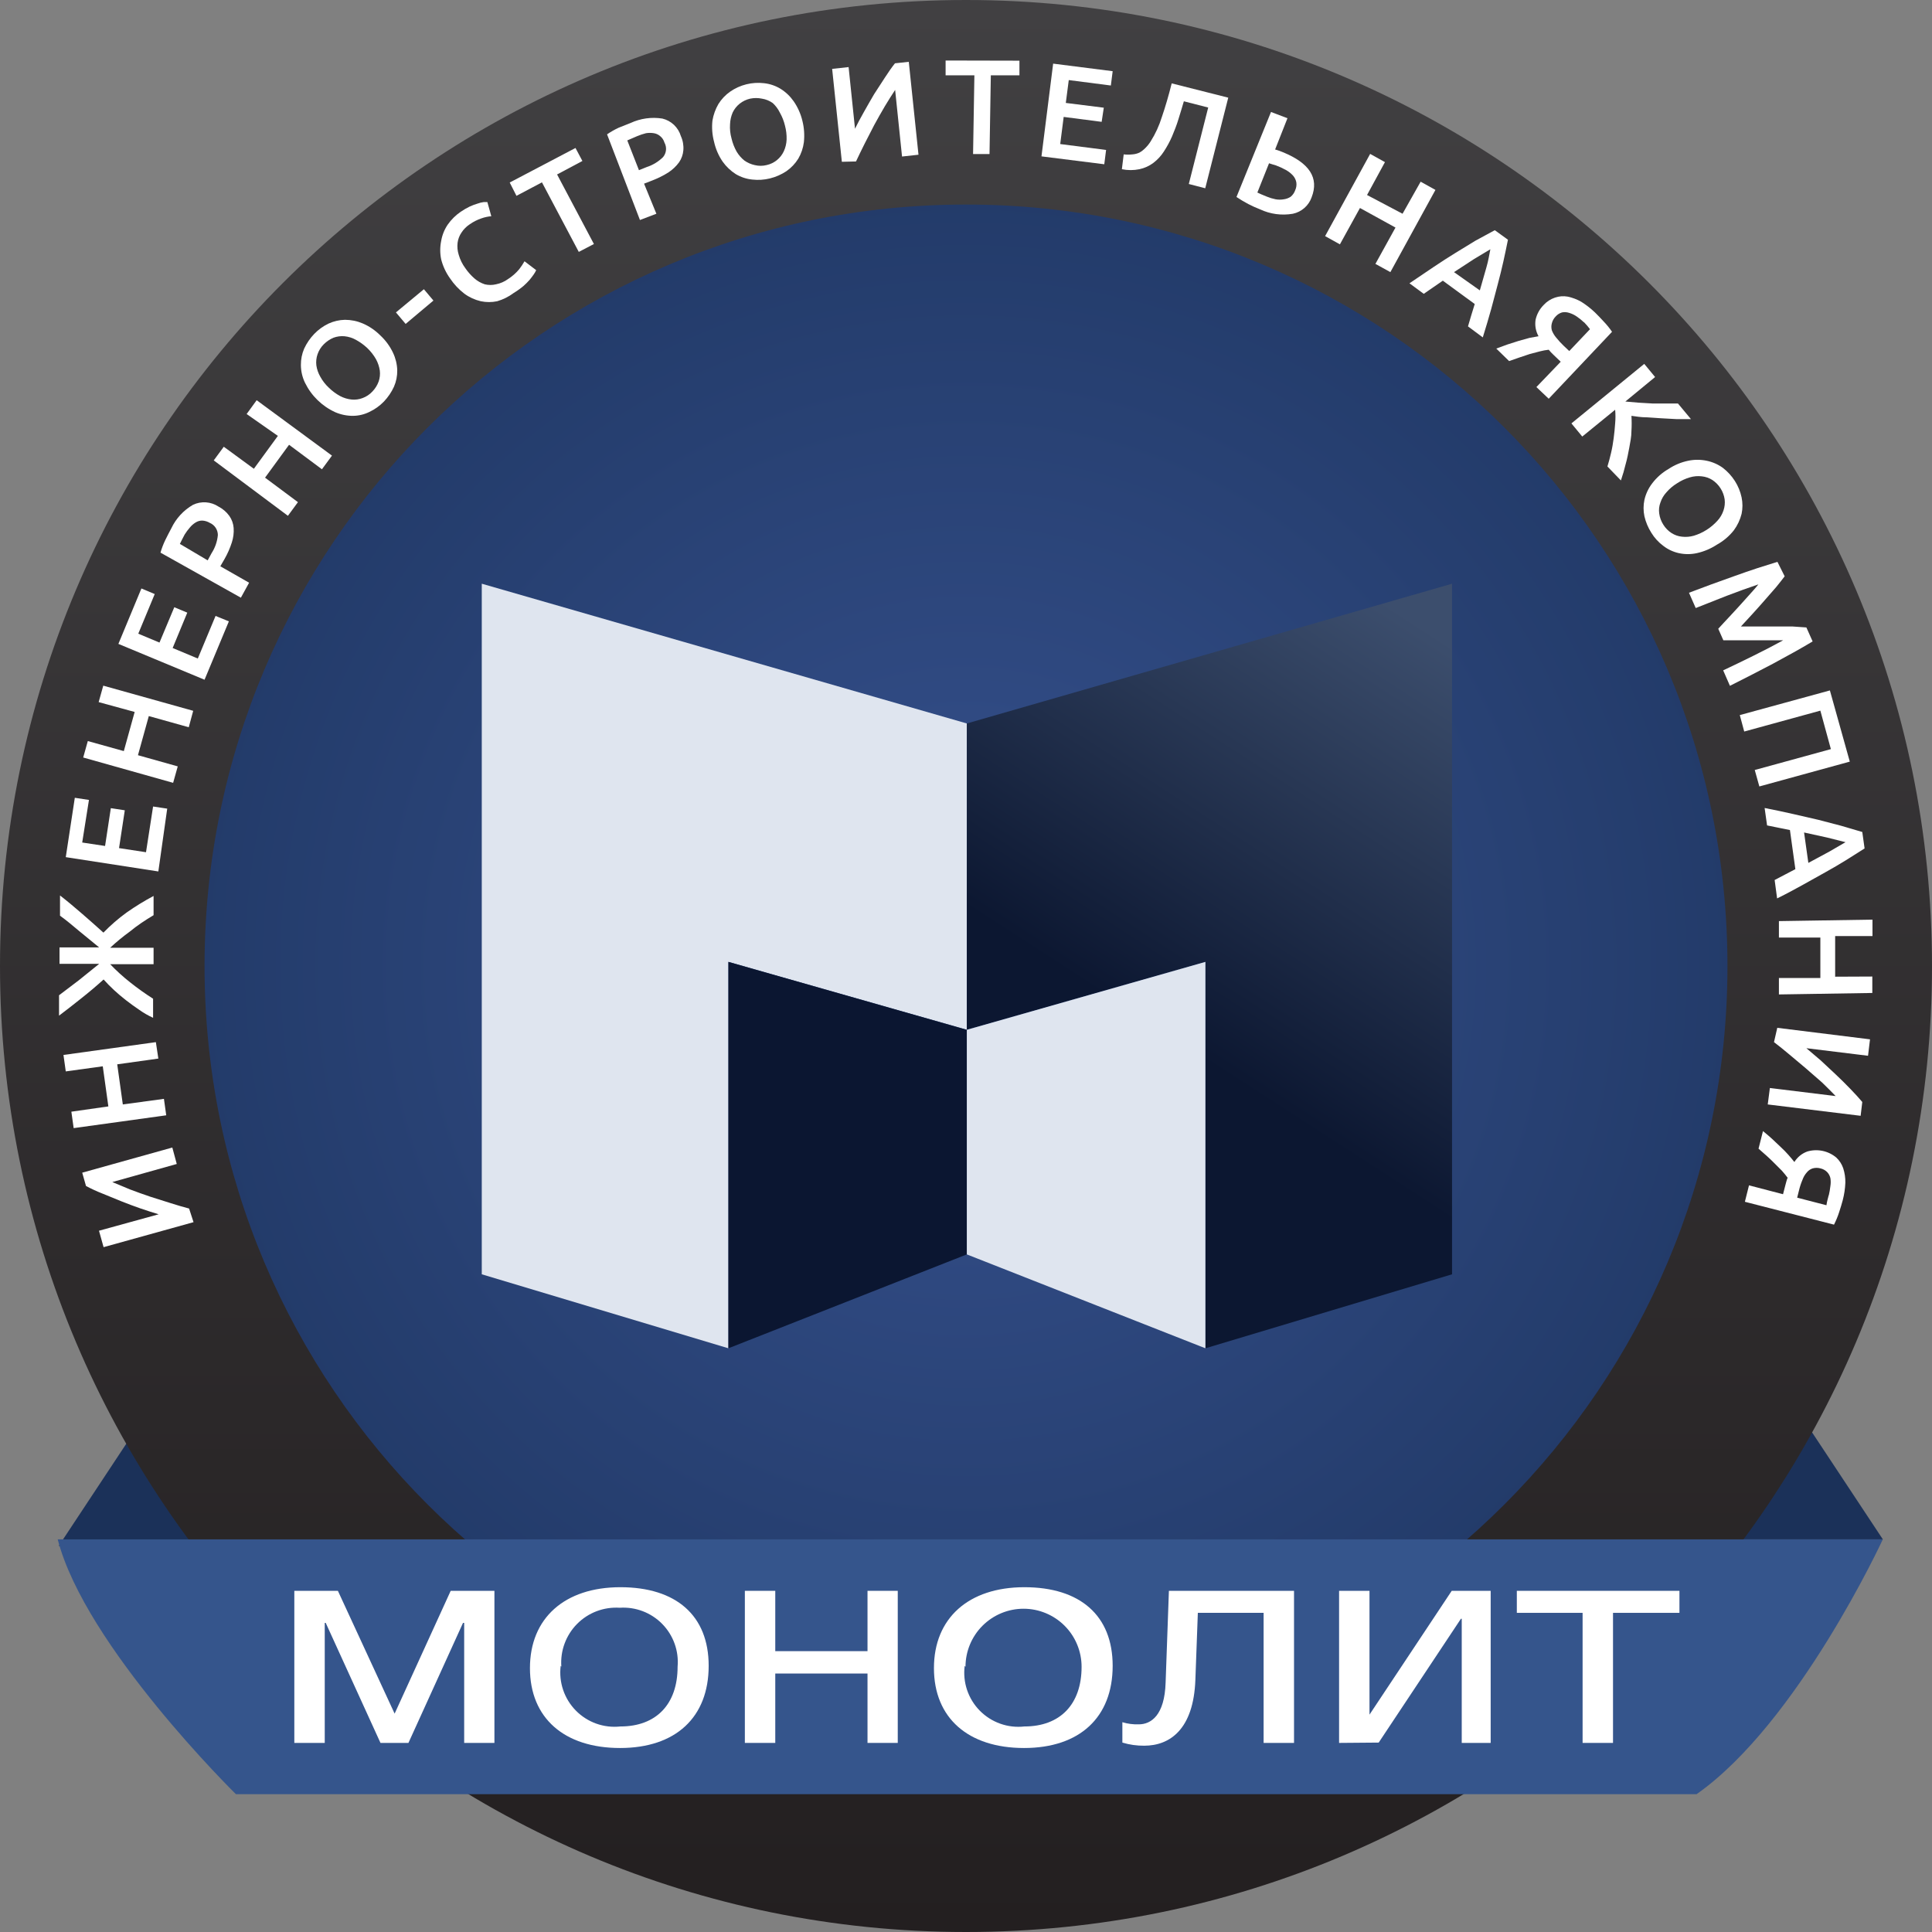 <svg width="140" height="140" viewBox="0 0 140 140" fill="none" xmlns="http://www.w3.org/2000/svg">
<rect x="0" y="0" width="140" height="140" fill="#808080" stroke="none"/>
<path d="M9.21 104.529L4.254 112.024H18.123L9.21 104.529Z" fill="#1B3159"/>
<path d="M130.802 103.028L136.438 111.547H122.569L130.802 103.028Z" fill="#1B3159"/>
<path d="M70 140C108.66 140 140 108.66 140 70C140 31.34 108.66 0 70 0C31.34 0 0 31.34 0 70C0 108.66 31.34 140 70 140Z" fill="url(#paint0_linear_528_308)"/>
<path d="M70 125.178C100.474 125.178 125.178 100.474 125.178 70C125.178 39.526 100.474 14.822 70 14.822C39.526 14.822 14.822 39.526 14.822 70C14.822 100.474 39.526 125.178 70 125.178Z" fill="url(#paint1_radial_528_308)"/>
<path d="M14.024 88.563L7.506 90.374L7.173 89.183L11.498 87.992C11.105 87.872 10.676 87.741 10.199 87.575C9.723 87.408 9.27 87.241 8.793 87.05L7.423 86.49C7.016 86.33 6.618 86.147 6.232 85.942L5.958 84.977L12.487 83.154L12.809 84.346L8.138 85.656L9.425 86.192C9.901 86.371 10.39 86.55 10.89 86.717L12.356 87.181C12.844 87.336 13.285 87.467 13.702 87.575L14.024 88.563Z" fill="white"/>
<path d="M4.766 77.638L4.599 76.446L11.295 75.517L11.474 76.708L8.495 77.125L8.9 80.032L11.879 79.627L12.046 80.819L5.338 81.748L5.171 80.557L7.852 80.175L7.447 77.268L4.766 77.638Z" fill="white"/>
<path d="M10.08 73.169C9.758 72.955 9.437 72.716 9.127 72.478C8.817 72.24 8.531 71.99 8.257 71.74C7.983 71.489 7.733 71.227 7.507 70.977C6.994 71.442 6.458 71.894 5.886 72.347C5.314 72.8 4.79 73.217 4.278 73.598V72.121L5.707 71.037L7.185 69.845H4.313V68.653H7.185L5.731 67.462C5.243 67.045 4.79 66.676 4.349 66.354V64.888C4.885 65.305 5.41 65.746 5.946 66.211C6.482 66.676 6.994 67.128 7.495 67.581C8.015 67.045 8.581 66.554 9.187 66.116C9.809 65.68 10.458 65.282 11.129 64.924V66.318C10.509 66.688 9.937 67.069 9.401 67.51C8.905 67.87 8.432 68.26 7.983 68.677H11.129V69.869H7.983C8.432 70.34 8.914 70.778 9.425 71.18C9.96 71.606 10.516 72.003 11.093 72.371V73.753C10.723 73.586 10.402 73.396 10.08 73.169Z" fill="white"/>
<path d="M11.474 63.149L4.766 62.112L5.421 57.811L6.446 57.966L5.957 61.052L7.614 61.302L8.031 58.562L9.043 58.717L8.626 61.457L10.58 61.755L11.093 58.443L12.117 58.597L11.474 63.149Z" fill="white"/>
<path d="M7.149 50.877L7.483 49.685L14 51.508L13.678 52.7L10.783 51.889L9.997 54.725L12.88 55.535L12.546 56.727L6.029 54.892L6.363 53.7L8.972 54.427L9.758 51.591L7.149 50.877Z" fill="white"/>
<path d="M14.822 49.256L8.579 46.659L10.247 42.643L11.212 43.048L10.02 45.92L11.557 46.563L12.63 44.002L13.571 44.395L12.511 46.957L14.334 47.719L15.62 44.633L16.585 45.026L14.822 49.256Z" fill="white"/>
<path d="M12.415 38.283C12.754 37.568 13.303 36.973 13.988 36.579C14.281 36.44 14.605 36.379 14.929 36.402C15.252 36.425 15.564 36.531 15.835 36.71C16.147 36.871 16.416 37.104 16.621 37.389C16.801 37.646 16.908 37.946 16.931 38.259C16.955 38.613 16.91 38.969 16.8 39.307C16.667 39.721 16.491 40.121 16.276 40.499L15.966 41.035L18.051 42.226L17.455 43.311L11.629 40.046C11.719 39.735 11.834 39.432 11.974 39.141C12.129 38.831 12.272 38.545 12.415 38.283ZM13.38 38.735C13.237 39.009 13.118 39.236 13.035 39.414L15.049 40.606L15.334 40.082C15.589 39.688 15.744 39.238 15.787 38.771C15.786 38.583 15.73 38.4 15.627 38.243C15.523 38.087 15.376 37.964 15.203 37.889C15.037 37.79 14.849 37.733 14.655 37.723C14.482 37.722 14.312 37.772 14.167 37.866C14.008 37.965 13.867 38.09 13.75 38.235C13.614 38.392 13.491 38.559 13.38 38.735Z" fill="white"/>
<path d="M17.872 30.002L18.599 29.001L24.056 33.016L23.329 34.005L20.946 32.23L19.207 34.613L21.59 36.388L20.863 37.377L15.489 33.362L16.216 32.373L18.396 33.969L20.136 31.586L17.872 30.002Z" fill="white"/>
<path d="M27.559 24.306C27.942 24.661 28.253 25.086 28.477 25.557C28.667 25.956 28.773 26.39 28.786 26.832C28.793 27.242 28.712 27.648 28.548 28.024C28.366 28.419 28.121 28.781 27.821 29.096C27.52 29.408 27.165 29.662 26.773 29.847C26.402 30.032 25.995 30.129 25.581 30.133C25.139 30.136 24.701 30.046 24.294 29.871C23.339 29.435 22.564 28.681 22.102 27.738C21.908 27.337 21.806 26.897 21.804 26.451C21.799 26.041 21.88 25.635 22.043 25.259C22.225 24.868 22.47 24.51 22.769 24.199C23.067 23.889 23.418 23.634 23.806 23.448C24.18 23.277 24.586 23.183 24.997 23.174C25.44 23.175 25.877 23.264 26.284 23.437C26.761 23.643 27.194 23.938 27.559 24.306ZM23.83 28.095C24.074 28.335 24.351 28.54 24.652 28.703C24.911 28.839 25.195 28.924 25.486 28.953C25.753 28.978 26.022 28.941 26.272 28.846C26.545 28.746 26.79 28.582 26.987 28.369C27.187 28.161 27.342 27.914 27.44 27.642C27.527 27.39 27.555 27.121 27.523 26.856C27.481 26.568 27.388 26.29 27.249 26.034C27.079 25.735 26.866 25.462 26.618 25.224C26.37 24.991 26.094 24.791 25.796 24.628C25.539 24.484 25.255 24.394 24.962 24.366C24.691 24.342 24.418 24.379 24.163 24.473C23.901 24.585 23.662 24.747 23.46 24.95C23.256 25.154 23.101 25.403 23.008 25.677C22.921 25.933 22.892 26.206 22.924 26.475C22.965 26.765 23.063 27.044 23.21 27.297C23.372 27.595 23.582 27.864 23.83 28.095Z" fill="white"/>
<path d="M28.691 22.638L30.717 20.958L31.408 21.78L29.394 23.472L28.691 22.638Z" fill="white"/>
<path d="M37.222 21.232C36.864 21.501 36.46 21.702 36.031 21.828C35.638 21.911 35.232 21.911 34.839 21.828C34.409 21.728 34.003 21.542 33.648 21.28C33.244 20.97 32.894 20.595 32.611 20.172C32.312 19.755 32.094 19.287 31.968 18.79C31.879 18.353 31.879 17.904 31.968 17.467C32.039 17.041 32.202 16.634 32.444 16.276C32.699 15.912 33.018 15.597 33.385 15.346C33.594 15.202 33.813 15.075 34.041 14.965C34.226 14.881 34.417 14.809 34.613 14.751C34.755 14.698 34.903 14.662 35.053 14.643H35.316L35.602 15.668C35.358 15.689 35.117 15.741 34.887 15.823C34.586 15.925 34.301 16.069 34.041 16.252C33.803 16.407 33.6 16.61 33.445 16.848C33.293 17.068 33.195 17.321 33.159 17.586C33.123 17.883 33.151 18.184 33.242 18.468C33.342 18.816 33.504 19.143 33.719 19.433C33.906 19.706 34.126 19.954 34.374 20.172C34.593 20.364 34.849 20.509 35.125 20.601C35.395 20.667 35.677 20.667 35.947 20.601C36.261 20.538 36.558 20.408 36.817 20.22C37.122 20.024 37.395 19.783 37.627 19.505C37.767 19.323 37.894 19.132 38.008 18.933L38.854 19.576C38.805 19.685 38.745 19.789 38.676 19.886C38.592 20.005 38.497 20.136 38.378 20.279C38.24 20.435 38.093 20.582 37.937 20.72C37.712 20.909 37.473 21.08 37.222 21.232Z" fill="white"/>
<path d="M41.702 10.723L42.203 11.665L40.368 12.642L43.037 17.682L41.941 18.254L39.272 13.214L37.425 14.191L36.936 13.226L41.702 10.723Z" fill="white"/>
<path d="M45.694 8.912C46.411 8.58 47.212 8.468 47.993 8.591C48.31 8.666 48.602 8.823 48.838 9.047C49.074 9.271 49.247 9.553 49.34 9.866C49.486 10.186 49.547 10.539 49.518 10.89C49.493 11.202 49.386 11.502 49.209 11.76C48.999 12.046 48.741 12.292 48.446 12.487C48.069 12.724 47.67 12.924 47.254 13.083L46.671 13.309L47.564 15.489L46.373 15.942L43.99 9.735C44.255 9.553 44.533 9.394 44.824 9.258L45.694 8.912ZM46.17 9.866L45.455 10.175L46.301 12.332L46.861 12.106C47.31 11.961 47.718 11.712 48.053 11.379C48.171 11.233 48.244 11.056 48.261 10.869C48.278 10.682 48.238 10.495 48.148 10.33C48.093 10.142 47.981 9.975 47.826 9.854C47.697 9.746 47.54 9.676 47.374 9.651C47.188 9.622 46.999 9.622 46.814 9.651C46.594 9.707 46.379 9.779 46.17 9.866Z" fill="white"/>
<path d="M58.145 8.757C58.272 9.263 58.308 9.788 58.252 10.306C58.198 10.727 58.06 11.132 57.847 11.498C57.625 11.855 57.333 12.163 56.989 12.403C56.625 12.646 56.222 12.823 55.797 12.928C55.377 13.033 54.941 13.061 54.511 13.011C54.089 12.969 53.683 12.835 53.319 12.618C52.946 12.38 52.622 12.073 52.366 11.712C52.07 11.279 51.86 10.794 51.746 10.283C51.61 9.778 51.569 9.253 51.627 8.734C51.698 8.314 51.843 7.911 52.056 7.542C52.278 7.185 52.57 6.877 52.914 6.637C53.631 6.142 54.504 5.926 55.368 6.029C55.791 6.075 56.197 6.214 56.56 6.434C56.936 6.668 57.26 6.976 57.513 7.34C57.81 7.769 58.024 8.25 58.145 8.757ZM53.009 10.032C53.086 10.366 53.211 10.687 53.379 10.986C53.528 11.237 53.721 11.459 53.951 11.641C54.173 11.796 54.424 11.905 54.689 11.963C54.971 12.033 55.266 12.033 55.547 11.963C55.819 11.904 56.073 11.783 56.29 11.609C56.507 11.435 56.681 11.214 56.798 10.962C56.92 10.695 56.989 10.408 57.001 10.116C57.011 9.774 56.971 9.433 56.882 9.103C56.804 8.773 56.679 8.456 56.512 8.162C56.385 7.902 56.211 7.668 56 7.471C55.767 7.303 55.497 7.193 55.214 7.149C54.931 7.09 54.639 7.09 54.356 7.149C54.077 7.213 53.816 7.339 53.593 7.518C53.382 7.689 53.211 7.905 53.093 8.15C52.978 8.418 52.913 8.704 52.902 8.996C52.878 9.345 52.914 9.696 53.009 10.032Z" fill="white"/>
<path d="M61.004 11.724L60.301 4.992L61.493 4.861L61.957 9.329C62.136 8.96 62.351 8.555 62.589 8.138C62.827 7.721 63.077 7.268 63.34 6.827L64.114 5.636C64.376 5.231 64.615 4.885 64.853 4.587L65.854 4.48L66.557 11.212L65.365 11.343L64.865 6.517C64.626 6.875 64.376 7.272 64.114 7.709C63.852 8.15 63.602 8.603 63.352 9.055L62.648 10.425C62.422 10.89 62.208 11.307 62.029 11.7L61.004 11.724Z" fill="white"/>
<path d="M73.872 4.397V5.457H71.799L71.704 11.164H70.512L70.608 5.457H68.522V4.385L73.872 4.397Z" fill="white"/>
<path d="M75.469 11.331L76.315 4.611L80.628 5.159L80.497 6.196L77.447 5.803L77.232 7.459L79.985 7.804L79.83 8.829L77.078 8.472L76.827 10.438L80.151 10.866L80.02 11.903L75.469 11.331Z" fill="white"/>
<path d="M85.787 7.34C85.668 7.769 85.525 8.197 85.394 8.638C85.263 9.079 85.096 9.484 84.929 9.889C84.762 10.271 84.563 10.638 84.334 10.986C84.13 11.303 83.872 11.581 83.571 11.808C83.274 12.029 82.933 12.184 82.57 12.261C82.15 12.348 81.716 12.348 81.295 12.261L81.427 11.188C81.636 11.211 81.848 11.211 82.058 11.188C82.235 11.176 82.409 11.131 82.57 11.057C82.728 10.966 82.873 10.854 82.999 10.723C83.144 10.58 83.272 10.42 83.38 10.247C83.727 9.697 83.999 9.104 84.191 8.483C84.441 7.757 84.679 6.946 84.906 6.041L89.004 7.077L87.336 13.643L86.145 13.333L87.551 7.792L85.787 7.34Z" fill="white"/>
<path d="M95.045 14.298C94.94 14.596 94.76 14.862 94.522 15.071C94.284 15.28 93.996 15.424 93.687 15.489C92.878 15.63 92.046 15.518 91.304 15.168C91.015 15.056 90.733 14.929 90.458 14.786C90.163 14.631 89.877 14.46 89.6 14.274L92.102 8.114L93.294 8.567L92.4 10.831L92.698 10.926L92.972 11.033C94.89 11.819 95.593 12.892 95.045 14.298ZM92.46 11.986L92.221 11.915L91.959 11.832L91.113 13.952L91.399 14.083L91.804 14.25C92.008 14.334 92.22 14.398 92.436 14.441C92.633 14.476 92.835 14.476 93.032 14.441C93.206 14.418 93.372 14.357 93.52 14.262C93.674 14.138 93.79 13.973 93.854 13.786C93.937 13.607 93.966 13.408 93.937 13.214C93.903 13.033 93.82 12.864 93.699 12.725C93.551 12.563 93.378 12.426 93.186 12.32C92.953 12.19 92.71 12.079 92.46 11.986Z" fill="white"/>
<path d="M102.945 13.166L104.017 13.762L100.752 19.719L99.668 19.123L101.122 16.49L98.548 15.072L97.095 17.706L96.022 17.11L99.287 11.152L100.359 11.748L99.061 14.131L101.634 15.489L102.945 13.166Z" fill="white"/>
<path d="M106.376 23.651C106.46 23.377 106.543 23.103 106.615 22.841L106.865 22.031L104.553 20.339L103.862 20.815L103.171 21.292L102.135 20.529L103.898 19.338C104.446 18.969 104.97 18.635 105.471 18.325L106.912 17.444L108.318 16.681L109.272 17.372C109.164 17.896 109.057 18.432 108.938 18.957C108.819 19.481 108.688 20.029 108.533 20.601C108.378 21.173 108.223 21.792 108.056 22.4C107.889 23.008 107.675 23.711 107.449 24.449L106.376 23.651ZM107.997 18.063L106.805 18.778L105.363 19.719L107.234 21.042C107.413 20.446 107.568 19.85 107.711 19.374C107.854 18.897 107.925 18.409 107.997 18.063Z" fill="white"/>
<path d="M115.574 22.638C115.765 22.829 115.98 23.043 116.206 23.294C116.43 23.526 116.633 23.777 116.814 24.044L112.226 28.894L111.333 28.048L113.096 26.213L112.584 25.724L112.393 25.534L112.226 25.343C112.009 25.367 111.794 25.407 111.583 25.462L110.856 25.653L110.106 25.903L109.355 26.165L108.426 25.259L109.236 24.962L110.058 24.7L110.832 24.485L111.488 24.366C111.286 24.003 111.211 23.584 111.273 23.174C111.362 22.769 111.564 22.397 111.857 22.102C112.081 21.857 112.364 21.672 112.679 21.566C112.974 21.465 113.29 21.44 113.597 21.494C113.948 21.567 114.286 21.696 114.597 21.876C114.947 22.098 115.274 22.353 115.574 22.638ZM114.776 23.353C114.609 23.196 114.43 23.052 114.24 22.924C114.079 22.814 113.902 22.73 113.716 22.674C113.547 22.616 113.366 22.604 113.192 22.638C113.012 22.692 112.851 22.795 112.727 22.936C112.594 23.072 112.499 23.24 112.453 23.425C112.406 23.592 112.406 23.769 112.453 23.937C112.529 24.133 112.637 24.314 112.774 24.473C112.944 24.684 113.127 24.883 113.323 25.069L113.716 25.438L115.217 23.854C115.088 23.682 114.949 23.519 114.8 23.365L114.776 23.353Z" fill="white"/>
<path d="M116.48 33.803C116.575 33.505 116.659 33.171 116.742 32.825C116.826 32.48 116.885 32.111 116.933 31.753C116.98 31.396 117.016 31.038 117.04 30.681C117.07 30.352 117.07 30.021 117.04 29.692L114.657 31.634L113.871 30.681L119.149 26.368L119.935 27.321L117.779 29.096L118.744 29.18L119.757 29.239H120.734H121.591L122.533 30.371H121.496L120.4 30.311L119.292 30.24C118.923 30.24 118.565 30.18 118.22 30.133C118.243 30.502 118.243 30.872 118.22 31.241C118.22 31.646 118.136 32.039 118.065 32.432C117.993 32.825 117.91 33.255 117.803 33.624C117.707 34.027 117.592 34.424 117.457 34.815L116.48 33.803Z" fill="white"/>
<path d="M124.403 39.474C123.963 39.762 123.475 39.968 122.962 40.082C122.53 40.177 122.083 40.177 121.651 40.082C121.244 39.991 120.861 39.812 120.531 39.557C120.182 39.299 119.887 38.975 119.661 38.604C119.428 38.238 119.259 37.835 119.161 37.413C119.078 37.02 119.078 36.614 119.161 36.221C119.26 35.789 119.451 35.382 119.721 35.03C120.043 34.604 120.449 34.247 120.912 33.981C121.346 33.692 121.831 33.49 122.342 33.386C122.778 33.296 123.228 33.296 123.665 33.386C124.095 33.473 124.501 33.652 124.856 33.91C125.193 34.173 125.483 34.491 125.714 34.851C125.948 35.215 126.113 35.619 126.203 36.043C126.285 36.435 126.285 36.841 126.203 37.234C126.095 37.664 125.905 38.069 125.643 38.425C125.304 38.855 124.883 39.211 124.403 39.474ZM121.532 35.018C121.241 35.195 120.98 35.416 120.757 35.673C120.558 35.889 120.408 36.145 120.317 36.424C120.224 36.675 120.195 36.945 120.233 37.21C120.272 37.499 120.373 37.776 120.531 38.02C120.682 38.264 120.886 38.472 121.127 38.628C121.353 38.773 121.61 38.863 121.877 38.89C122.169 38.924 122.465 38.9 122.747 38.819C123.403 38.618 123.992 38.243 124.451 37.734C124.65 37.519 124.801 37.263 124.892 36.984C124.979 36.727 125.008 36.455 124.975 36.185C124.933 35.902 124.832 35.63 124.678 35.388C124.524 35.145 124.321 34.938 124.082 34.78C123.851 34.635 123.59 34.545 123.319 34.517C123.031 34.483 122.739 34.507 122.461 34.589C122.132 34.684 121.818 34.829 121.532 35.018Z" fill="white"/>
<path d="M129.324 41.762C129.158 41.988 128.943 42.25 128.693 42.56L127.871 43.501C127.585 43.835 127.287 44.157 126.989 44.49L126.155 45.396H128.681H129.872L130.897 45.467L131.35 46.48C130.921 46.742 130.456 47.004 129.968 47.278L128.466 48.1L126.906 48.911L125.357 49.697L124.868 48.577C125.583 48.243 126.31 47.886 127.061 47.517C127.811 47.147 128.526 46.778 129.217 46.397H128.621H124.88L124.511 45.563L124.916 45.122L125.428 44.574L125.988 43.966L126.536 43.358L127.037 42.798C127.192 42.62 127.323 42.477 127.418 42.346C126.679 42.596 125.917 42.87 125.142 43.168L122.878 44.061L122.39 42.953L124.01 42.346L125.702 41.738C126.25 41.535 126.798 41.357 127.323 41.178L128.8 40.713L129.324 41.762Z" fill="white"/>
<path d="M134.043 55.19L127.489 56.989L127.156 55.797L132.672 54.284L131.91 51.496L126.393 53.009L126.072 51.818L132.601 50.031L134.043 55.19Z" fill="white"/>
<path d="M128.597 63.769L129.348 63.375L130.099 62.982L129.705 60.146L128.871 59.98L128.049 59.813L127.871 58.55C128.621 58.693 129.312 58.848 129.956 58.991L131.767 59.408L133.411 59.837L134.948 60.289L135.115 61.481L133.757 62.339C133.296 62.625 132.807 62.911 132.291 63.197L130.671 64.102C130.087 64.424 129.479 64.757 128.776 65.103L128.597 63.769ZM133.733 61.028L132.41 60.694L130.73 60.325L131.04 62.529L132.565 61.707L133.733 61.028Z" fill="white"/>
<path d="M135.675 70.763V71.954L128.907 72.061V70.87H131.91V67.939H128.907V66.747L135.687 66.64V67.832H132.982V70.775L135.675 70.763Z" fill="white"/>
<path d="M128.788 74.48L135.508 75.314L135.365 76.505L130.897 75.957L131.934 76.839L133.03 77.864C133.399 78.209 133.745 78.555 134.078 78.9C134.412 79.246 134.71 79.568 134.948 79.854L134.829 80.855L128.097 80.032L128.252 78.841L133.018 79.425C132.72 79.115 132.398 78.793 132.029 78.436L130.838 77.399L129.646 76.398C129.265 76.077 128.895 75.779 128.55 75.517L128.788 74.48Z" fill="white"/>
<path d="M133.53 86.979C133.459 87.241 133.375 87.527 133.268 87.849C133.169 88.156 133.045 88.454 132.899 88.742L126.441 87.086L126.739 85.894L129.205 86.538L129.384 85.847L129.455 85.585C129.476 85.503 129.504 85.423 129.539 85.346C129.42 85.18 129.277 85.013 129.122 84.834L128.598 84.31C128.419 84.131 128.228 83.94 128.026 83.762L127.43 83.237L127.752 81.963C127.978 82.141 128.192 82.332 128.407 82.522L129.038 83.118C129.241 83.309 129.432 83.499 129.598 83.69C129.765 83.881 129.908 84.048 130.027 84.203C130.246 83.849 130.578 83.58 130.969 83.44C131.327 83.336 131.706 83.321 132.072 83.398C132.438 83.475 132.779 83.641 133.066 83.881C133.294 84.094 133.466 84.36 133.566 84.655C133.676 84.994 133.728 85.348 133.721 85.704C133.704 86.134 133.64 86.562 133.53 86.979ZM132.518 86.633C132.572 86.406 132.611 86.175 132.637 85.942C132.668 85.753 132.668 85.56 132.637 85.37C132.599 85.204 132.517 85.052 132.398 84.929C132.268 84.799 132.102 84.708 131.922 84.667C131.735 84.614 131.537 84.614 131.35 84.667C131.186 84.72 131.041 84.819 130.933 84.953C130.79 85.113 130.681 85.299 130.611 85.501C130.506 85.748 130.423 86.003 130.361 86.264L130.23 86.788L132.351 87.336C132.386 87.074 132.458 86.836 132.518 86.597V86.633Z" fill="white"/>
<path d="M70.06 52.425L34.911 42.298V92.34L52.783 97.702V69.702L70.06 74.623V52.425Z" fill="#DFE5EF"/>
<path d="M70.06 90.899L52.783 97.702V69.702L70.06 74.623V90.899Z" fill="#0B1631"/>
<path d="M70.06 52.425L105.22 42.298V92.34L87.348 97.702V69.702L70.06 74.623V52.425Z" fill="url(#paint2_linear_528_308)"/>
<path d="M70.06 90.899L87.348 97.702V69.702L70.06 74.623V90.899Z" fill="#DFE5EF"/>
<path d="M4.182 111.547H136.437C136.437 111.547 130.289 124.856 122.938 130.015H17.098C17.098 130.015 6.172 119.292 4.182 111.547Z" fill="#35558C"/>
<path d="M33.636 126.298V117.6H33.552L29.597 126.298H27.571L23.603 117.6H23.532V126.298H21.328V115.277H24.485L28.596 124.177L32.659 115.277H35.828V126.298H33.636Z" fill="white"/>
<path d="M51.353 120.71C51.353 124.439 48.97 126.667 44.931 126.667C40.892 126.667 38.402 124.499 38.402 120.877C38.402 117.255 40.916 115.015 44.955 115.015C48.994 115.015 51.353 117.064 51.353 120.71ZM40.63 120.71C40.556 121.299 40.617 121.896 40.807 122.458C40.997 123.02 41.312 123.532 41.728 123.955C42.144 124.378 42.651 124.701 43.209 124.901C43.768 125.1 44.365 125.17 44.955 125.106C47.552 125.106 49.101 123.498 49.101 120.781C49.151 120.214 49.077 119.643 48.885 119.108C48.693 118.572 48.387 118.084 47.988 117.678C47.59 117.271 47.108 116.956 46.576 116.753C46.044 116.551 45.475 116.466 44.907 116.504C44.339 116.467 43.769 116.552 43.237 116.753C42.704 116.955 42.221 117.268 41.82 117.673C41.419 118.077 41.11 118.563 40.913 119.097C40.715 119.631 40.635 120.202 40.677 120.769L40.63 120.71Z" fill="white"/>
<path d="M53.975 126.298V115.277H56.179V119.649H62.863V115.277H65.055V126.298H62.863V121.27H56.179V126.298H53.975Z" fill="white"/>
<path d="M80.628 120.71C80.628 124.439 78.245 126.667 74.206 126.667C70.167 126.667 67.677 124.499 67.677 120.877C67.677 117.255 70.191 115.015 74.23 115.015C78.269 115.015 80.628 117.064 80.628 120.71ZM69.905 120.71C69.829 121.299 69.888 121.898 70.077 122.461C70.266 123.024 70.581 123.536 70.998 123.96C71.415 124.383 71.922 124.707 72.482 124.905C73.042 125.104 73.639 125.173 74.23 125.106C76.827 125.106 78.376 123.498 78.376 120.781C78.376 119.666 77.933 118.596 77.144 117.807C76.355 117.019 75.286 116.575 74.17 116.575C73.055 116.575 71.985 117.019 71.196 117.807C70.407 118.596 69.964 119.666 69.964 120.781L69.905 120.71Z" fill="white"/>
<path d="M93.77 126.298H91.566V116.873H86.8L86.621 121.734C86.49 125.309 84.775 126.5 82.916 126.5C82.379 126.506 81.845 126.43 81.331 126.274V124.797C81.717 124.915 82.12 124.967 82.522 124.952C83.404 124.952 84.393 124.308 84.465 121.925L84.703 115.277H93.77V126.298Z" fill="white"/>
<path d="M97.035 126.298V115.277H99.239V124.249L105.197 115.277H108.02V126.298H105.923V117.302H105.864L99.906 126.274L97.035 126.298Z" fill="white"/>
<path d="M116.885 116.873V126.298H114.681V116.873H109.915V115.277H121.699V116.873H116.885Z" fill="white"/>
<defs>
<linearGradient id="paint0_linear_528_308" x1="70" y1="140" x2="70" y2="0" gradientUnits="userSpaceOnUse">
<stop stop-color="#231F20"/>
<stop offset="1" stop-color="#414042"/>
</linearGradient>
<radialGradient id="paint1_radial_528_308" cx="0" cy="0" r="1" gradientUnits="userSpaceOnUse" gradientTransform="translate(70 70) scale(80.843)">
<stop stop-color="#36518E"/>
<stop offset="1" stop-color="#1A3159"/>
</radialGradient>
<linearGradient id="paint2_linear_528_308" x1="104.529" y1="46.266" x2="85.442" y2="75.779" gradientUnits="userSpaceOnUse">
<stop stop-color="#3C4E6D"/>
<stop offset="1" stop-color="#0C1731"/>
</linearGradient>
</defs>
</svg>
